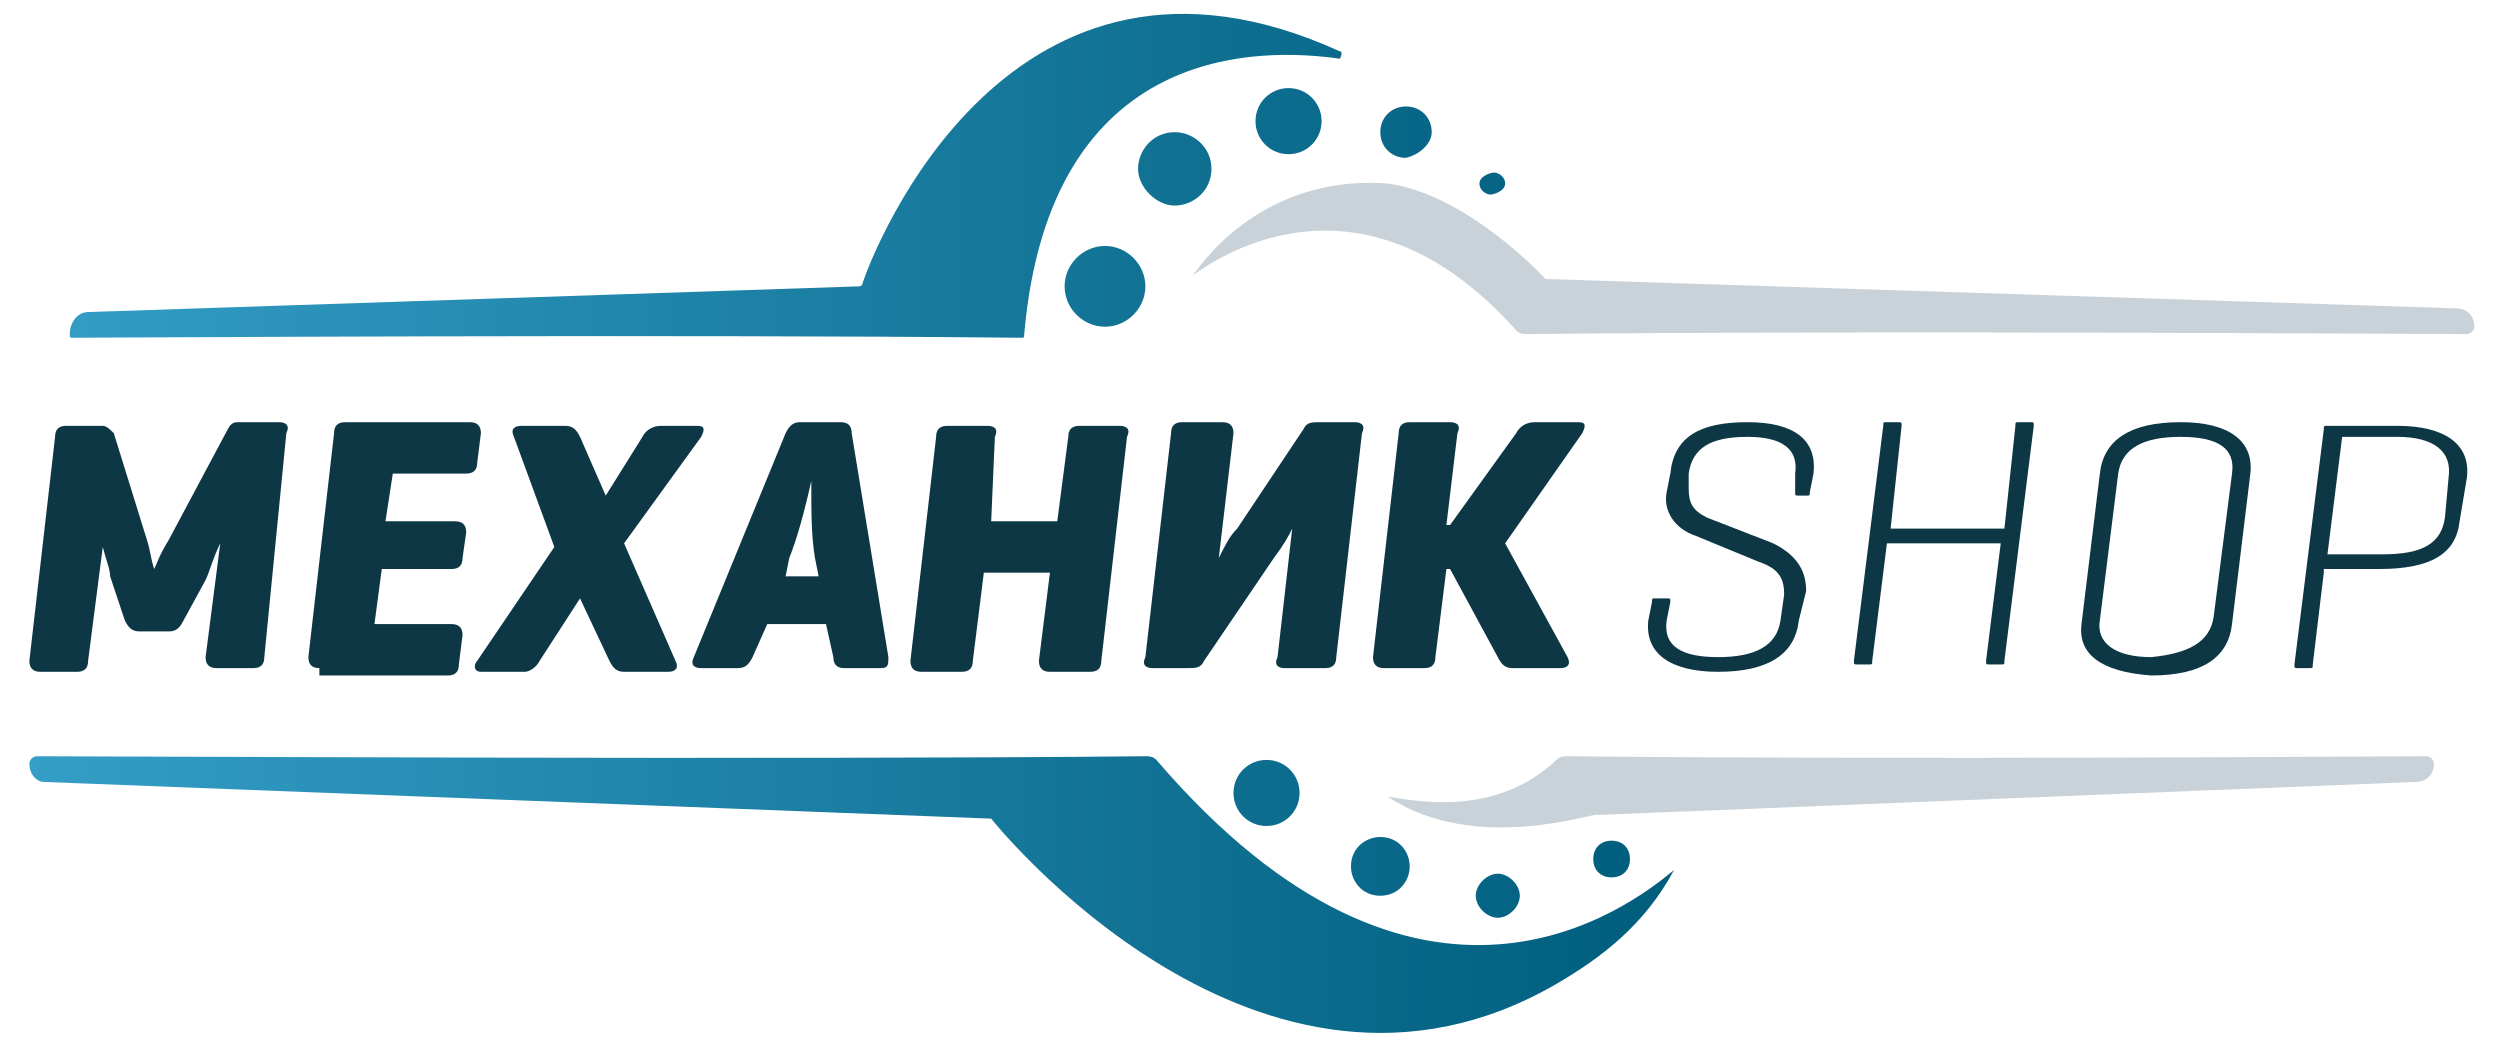 <?xml version="1.0" encoding="utf-8"?>
<!-- Generator: Adobe Illustrator 27.0.0, SVG Export Plug-In . SVG Version: 6.00 Build 0)  -->
<svg version="1.1" id="Слой_1" xmlns="http://www.w3.org/2000/svg" xmlns:xlink="http://www.w3.org/1999/xlink" x="0px" y="0px"
	 width="68.1px" height="28.8px" viewBox="0 0 68.1 28.8" style="enable-background:new 0 0 68.1 28.8;" xml:space="preserve">
<style type="text/css">
	.st0{fill:#C8D2D8;}
	.st1{fill:url(#SVGID_1_);}
	.st2{fill:#0E3746;}
</style>
<g>
	<path class="st0" d="M32.5,7.5c0.8-0.6,4.7-3.1,8.8,1.5c0.1,0.1,0.2,0.1,0.3,0.1c9.5-0.1,24.2,0,25.6,0c0.1,0,0.2-0.1,0.2-0.2v0
		c0-0.3-0.2-0.5-0.5-0.5L42.1,7.6c0,0-2.1-2.3-4.3-2.6C35.2,4.8,33.4,6.2,32.5,7.5C32.4,7.5,32.5,7.5,32.5,7.5z"/>
	<path class="st0" d="M37.8,21.7c0.7,0.1,2.9,0.6,4.6-1c0.1-0.1,0.2-0.1,0.3-0.1c9.5,0.1,22,0,23.4,0c0.1,0,0.2,0.1,0.2,0.2l0,0
		c0,0.3-0.2,0.5-0.5,0.5l-22.3,0.9C43.5,22.1,40.2,23.3,37.8,21.7C37.8,21.8,37.8,21.7,37.8,21.7z"/>
	<linearGradient id="SVGID_1_" gradientUnits="userSpaceOnUse" x1="0.729" y1="14.246" x2="45.594" y2="14.246">
		<stop  offset="0" style="stop-color:#349EC7"/>
		<stop  offset="1" style="stop-color:#005D7C"/>
	</linearGradient>
	<path class="st1" d="M45.6,23.7c-0.8,1.5-2,2.4-3.2,3.1C34.3,31.5,27,22.3,27,22.3l-25.8-1c-0.2,0-0.4-0.2-0.4-0.5v0
		c0-0.1,0.1-0.2,0.2-0.2c1.8,0,20.5,0.1,30.2,0c0.1,0,0.2,0,0.3,0.1C38.7,29.1,44.4,24.7,45.6,23.7C45.6,23.6,45.6,23.7,45.6,23.7z
		 M36.5,1.4c-9-4.1-12.7,5.4-13,6.3c0,0,0,0.1-0.1,0.1l-21,0.7c-0.3,0-0.5,0.3-0.5,0.6l0,0c0,0.1,0,0.1,0.1,0.1c1.1,0,16-0.1,25.8,0
		c0.1,0,0.1,0,0.1-0.1c0.7-8,6.5-7.8,8.6-7.5C36.5,1.6,36.6,1.4,36.5,1.4z M36,3.3c0-0.5-0.4-0.9-0.9-0.9c-0.5,0-0.9,0.4-0.9,0.9
		s0.4,0.9,0.9,0.9C35.6,4.2,36,3.8,36,3.3z M39,3.6c0-0.4-0.3-0.7-0.7-0.7c-0.4,0-0.7,0.3-0.7,0.7s0.3,0.7,0.7,0.7
		C38.7,4.2,39,3.9,39,3.6z M41,5c0-0.2-0.2-0.3-0.3-0.3S40.3,4.8,40.3,5s0.2,0.3,0.3,0.3S41,5.2,41,5z M44.4,23.4
		c0-0.3-0.2-0.5-0.5-0.5c-0.3,0-0.5,0.2-0.5,0.5s0.2,0.5,0.5,0.5C44.2,23.9,44.4,23.7,44.4,23.4z M41.4,24.4c0-0.3-0.3-0.6-0.6-0.6
		s-0.6,0.3-0.6,0.6c0,0.3,0.3,0.6,0.6,0.6S41.4,24.7,41.4,24.4z M38.4,23.6c0-0.4-0.3-0.8-0.8-0.8c-0.4,0-0.8,0.3-0.8,0.8
		c0,0.4,0.3,0.8,0.8,0.8C38.1,24.4,38.4,24,38.4,23.6z M35.4,21.6c0-0.5-0.4-0.9-0.9-0.9c-0.5,0-0.9,0.4-0.9,0.9s0.4,0.9,0.9,0.9
		C35,22.5,35.4,22.1,35.4,21.6z M33,4.6c0-0.6-0.5-1-1-1c-0.6,0-1,0.5-1,1s0.5,1,1,1C32.5,5.6,33,5.2,33,4.6z M31.2,7.8
		c0-0.6-0.5-1.1-1.1-1.1s-1.1,0.5-1.1,1.1s0.5,1.1,1.1,1.1S31.2,8.4,31.2,7.8z"/>
	<g>
		<g>
			<path class="st2" d="M48.9,12.9c0.1-0.7-0.4-1-1.3-1c-1,0-1.5,0.3-1.6,1l0,0.4c0,0.4,0.1,0.6,0.5,0.8l1.8,0.7
				c0.6,0.3,0.9,0.7,0.9,1.3L49,16.9c-0.1,0.9-0.8,1.4-2.2,1.4c-1.3,0-2-0.5-1.9-1.4l0.1-0.5c0-0.1,0-0.1,0.1-0.1h0.3
				c0.1,0,0.1,0,0.1,0.1l-0.1,0.5c-0.1,0.7,0.4,1,1.4,1c1,0,1.6-0.3,1.7-1l0.1-0.7c0-0.4-0.1-0.7-0.7-0.9l-1.7-0.7
				c-0.6-0.2-0.9-0.7-0.8-1.2l0.1-0.5c0.1-1,0.8-1.4,2.1-1.4c1.3,0,1.9,0.5,1.8,1.4l-0.1,0.5c0,0.1,0,0.1-0.1,0.1H49
				c-0.1,0-0.1,0-0.1-0.1L48.9,12.9z"/>
			<path class="st2" d="M51.5,14.4h3.1l0.3-2.8c0-0.1,0-0.1,0.1-0.1h0.3c0.1,0,0.1,0,0.1,0.1l-0.8,6.4c0,0.1,0,0.1-0.1,0.1h-0.3
				c-0.1,0-0.1,0-0.1-0.1l0.4-3.2h-3.1l-0.4,3.2c0,0.1,0,0.1-0.1,0.1h-0.3c-0.1,0-0.1,0-0.1-0.1l0.8-6.4c0-0.1,0-0.1,0.1-0.1h0.3
				c0.1,0,0.1,0,0.1,0.1L51.5,14.4z"/>
			<path class="st2" d="M56.7,17l0.5-4.1c0.1-0.9,0.8-1.4,2.2-1.4c1.3,0,2,0.5,1.9,1.4l-0.5,4.1c-0.1,0.9-0.8,1.4-2.2,1.4
				C57.2,18.3,56.6,17.8,56.7,17z M60.3,16.8l0.5-3.9c0.1-0.7-0.4-1-1.4-1c-1,0-1.6,0.3-1.7,1l-0.5,4c-0.1,0.6,0.4,1,1.4,1
				C59.6,17.8,60.2,17.5,60.3,16.8z"/>
			<path class="st2" d="M63.3,15.6L63,18.1c0,0.1,0,0.1-0.1,0.1h-0.3c-0.1,0-0.1,0-0.1-0.1l0.8-6.4c0-0.1,0-0.1,0.1-0.1h1.9
				c1.3,0,2,0.5,1.9,1.4L67,14.2c-0.1,0.9-0.8,1.3-2.2,1.3H63.3z M63.4,15.1h1.5c1.1,0,1.6-0.3,1.7-1l0.1-1.1
				c0.1-0.7-0.4-1.1-1.4-1.1h-1.5L63.4,15.1z"/>
		</g>
		<g>
			<path class="st2" d="M7.2,17.9c0,0.2-0.1,0.3-0.3,0.3h-1c-0.2,0-0.3-0.1-0.3-0.3L6,14.8c-0.2,0.4-0.3,0.8-0.4,1L5,16.9
				c-0.1,0.2-0.2,0.3-0.4,0.3H3.8c-0.2,0-0.3-0.1-0.4-0.3L3,15.7c0-0.2-0.1-0.4-0.2-0.8l-0.4,3.1c0,0.2-0.1,0.3-0.3,0.3h-1
				c-0.2,0-0.3-0.1-0.3-0.3l0.7-6.1c0-0.2,0.1-0.3,0.3-0.3h1c0.1,0,0.2,0.1,0.3,0.2l0.9,2.9c0.1,0.3,0.1,0.5,0.2,0.8
				c0.1-0.2,0.1-0.3,0.4-0.8l1.6-3c0.1-0.2,0.2-0.2,0.3-0.2h1.1c0.2,0,0.3,0.1,0.2,0.3L7.2,17.9z"/>
			<path class="st2" d="M8.7,18.2c-0.2,0-0.3-0.1-0.3-0.3l0.7-6.1c0-0.2,0.1-0.3,0.3-0.3h3.4c0.2,0,0.3,0.1,0.3,0.3l-0.1,0.8
				c0,0.2-0.1,0.3-0.3,0.3h-2l-0.2,1.3h1.9c0.2,0,0.3,0.1,0.3,0.3l-0.1,0.7c0,0.2-0.1,0.3-0.3,0.3h-1.9l-0.2,1.5h2.1
				c0.2,0,0.3,0.1,0.3,0.3l-0.1,0.8c0,0.2-0.1,0.3-0.3,0.3H8.7z"/>
			<path class="st2" d="M17,14.8l1.4,3.2c0.1,0.2,0,0.3-0.2,0.3h-1.2c-0.2,0-0.3-0.1-0.4-0.3l-0.8-1.7l-1.1,1.7
				c-0.1,0.2-0.3,0.3-0.4,0.3h-1.2c-0.2,0-0.2-0.2-0.1-0.3l2.1-3.1L14,11.9c-0.1-0.2,0-0.3,0.2-0.3h1.2c0.2,0,0.3,0.1,0.4,0.3
				l0.7,1.6l1-1.6c0.1-0.2,0.3-0.3,0.5-0.3H19c0.2,0,0.2,0.1,0.1,0.3L17,14.8z"/>
			<path class="st2" d="M22.9,11.5c0.2,0,0.3,0.1,0.3,0.3l1,6.1c0,0.2,0,0.3-0.2,0.3H23c-0.2,0-0.3-0.1-0.3-0.3L22.5,17h-1.6
				l-0.4,0.9c-0.1,0.2-0.2,0.3-0.4,0.3h-1c-0.2,0-0.3-0.1-0.2-0.3l2.5-6.1c0.1-0.2,0.2-0.3,0.4-0.3H22.9z M21.4,15.7h0.9l-0.1-0.5
				c-0.1-0.6-0.1-1.2-0.1-2.1c-0.2,0.9-0.4,1.6-0.6,2.1L21.4,15.7z"/>
			<path class="st2" d="M27,14.2h1.8l0.3-2.3c0-0.2,0.1-0.3,0.3-0.3h1.1c0.2,0,0.3,0.1,0.2,0.3l-0.7,6.1c0,0.2-0.1,0.3-0.3,0.3h-1.1
				c-0.2,0-0.3-0.1-0.3-0.3l0.3-2.4h-1.8l-0.3,2.4c0,0.2-0.1,0.3-0.3,0.3h-1.1c-0.2,0-0.3-0.1-0.3-0.3l0.7-6.1
				c0-0.2,0.1-0.3,0.3-0.3h1.1c0.2,0,0.3,0.1,0.2,0.3L27,14.2z"/>
			<path class="st2" d="M32.8,18c-0.1,0.2-0.2,0.2-0.5,0.2h-0.9c-0.2,0-0.3-0.1-0.2-0.3l0.7-6.1c0-0.2,0.1-0.3,0.3-0.3h1.1
				c0.2,0,0.3,0.1,0.3,0.3l-0.4,3.4c0.2-0.4,0.3-0.6,0.5-0.8l1.8-2.7c0.1-0.2,0.2-0.2,0.5-0.2h0.9c0.2,0,0.3,0.1,0.2,0.3l-0.7,6.1
				c0,0.2-0.1,0.3-0.3,0.3h-1.1c-0.2,0-0.3-0.1-0.2-0.3l0.4-3.5c-0.1,0.2-0.2,0.4-0.5,0.8L32.8,18z"/>
			<path class="st2" d="M41,14.8l1.7,3.1c0.1,0.2,0,0.3-0.2,0.3h-1.3c-0.2,0-0.3-0.1-0.4-0.3l-1.3-2.4h-0.1l-0.3,2.4
				c0,0.2-0.1,0.3-0.3,0.3h-1.1c-0.2,0-0.3-0.1-0.3-0.3l0.7-6.1c0-0.2,0.1-0.3,0.3-0.3h1.1c0.2,0,0.3,0.1,0.2,0.3l-0.3,2.5h0.1
				l1.8-2.5c0.1-0.2,0.3-0.3,0.5-0.3h1.2c0.2,0,0.2,0.1,0.1,0.3L41,14.8z"/>
		</g>
	</g>
</g>
</svg>
